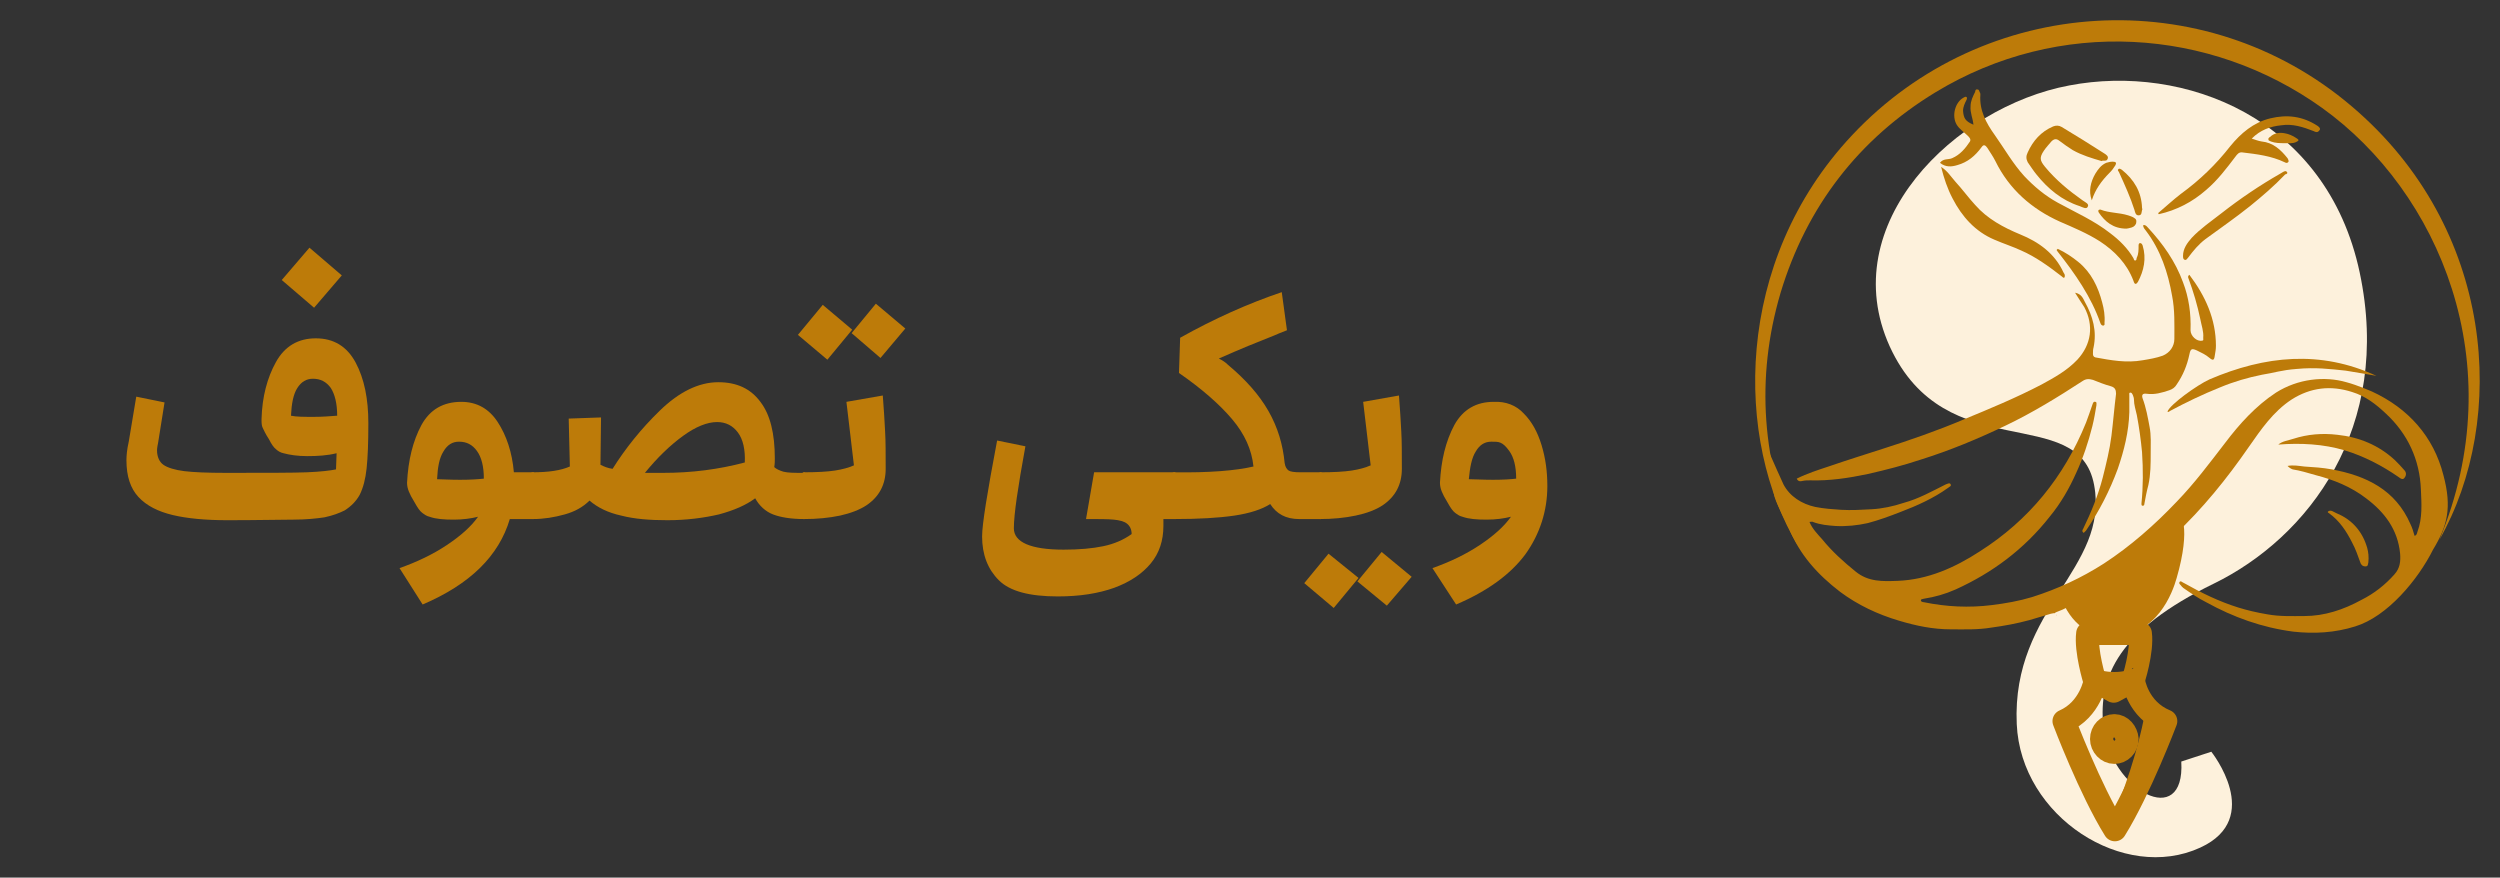 <?xml version="1.0" encoding="UTF-8"?>
<svg xmlns="http://www.w3.org/2000/svg" xml:space="preserve" overflow="visible" version="1.2" viewBox="0 0 433 152">
  <rect x="0" y="0" width="433" height="152" fill="#333333" stroke="none"/>
  <path fill="#fdf1dc" d="M383.4 101.1c16.4-8 31-27 25.3-53.9S378.2 11 358.4 14.8c-19.8 3.7-40.7 24-31.1 45.2 9.7 21.2 32.7 9.5 35.4 24s-14.3 21.2-13.4 41.4c.7 16.1 18.6 27.5 31.8 21.4 11.1-5.1 1.9-16.6 1.9-16.6l-5.2 1.7c.7 12-12.3 5-13.5-6.1-.9-8.7 2.7-16.7 19.1-24.7"></path>
  <path fill="none" stroke="#bd7b09" stroke-linecap="round" stroke-linejoin="round" stroke-miterlimit="10" stroke-width="4.019" d="M370.7 109.7h-9.1c-.4 3 1.2 8.2 1.2 8.2l3.3 1.8 3.3-1.8c.1 0 1.7-5.2 1.3-8.2"></path>
  <path fill="#bd7b09" d="M376.6 89.8c-4.5 6.1-19.7 13.6-19.7 13.6 1.8 4.7 4.9 6.8 8.8 6.8 7.9 0 10.6-7.6 11.3-10.1 2.5-8.6.9-12.2-.4-10.3"></path>
  <path fill="none" stroke="#bd7b09" stroke-linecap="round" stroke-linejoin="round" stroke-miterlimit="10" stroke-width="4.019" d="M366.2 125.7c-1.2 0-2.2 1-2.2 2.3 0 1.2 1 2.3 2.2 2.3s2.2-1 2.2-2.3c-.1-1.2-1-2.3-2.2-2.3"></path>
  <path fill="none" stroke="#bd7b09" stroke-linecap="round" stroke-linejoin="round" stroke-miterlimit="10" stroke-width="4.019" d="M369.5 117.9s-1.3.5-3.3.5-3.3-.5-3.3-.5-.8 5-5.4 7c0 0 4.5 11.9 8.8 18.8 4.3-6.9 8.8-18.8 8.8-18.8-4.9-2-5.6-7-5.6-7"></path>
  <path fill="#bd7b09" d="M371.7 122.5c-.7 4-2.4 11.3-6.2 20 .2.4.4.8.7 1.1 4.3-6.9 8.8-18.8 8.8-18.8-1.5-.5-2.5-1.4-3.3-2.3M356.1 106.5c0 .1.4 0 0 0m67.1-24.2c-1.7-6.7-6.1-11.6-12.4-14.5 0 0-2.5-1.1-4.4-1.6-3.8-1.1-8.4-.6-12.2 1.8-3.5 2.3-6.3 5.4-8.8 8.7-2.7 3.5-5.3 7-8.4 10.2-3.8 4-8 7.7-12.6 10.7-3.9 2.5-8 4.4-12.4 5.8-2.3.7-4.6 1.1-7 1.4-4 .5-7.9.3-11.8-.5-.2 0-.5-.1-.5-.3 0-.3.3-.2.5-.3 1.9-.3 3.7-.8 5.5-1.6 6.4-2.9 11.9-7 16.3-12.6 1.9-2.3 3.4-4.9 4.6-7.6 1.2-2.6 2.1-5.3 2.8-8.1.3-1.2.5-2.4.7-3.6 0-.2.1-.6-.2-.6-.3-.1-.4.2-.5.5-.4 1.1-.7 2.1-1.1 3.1-3.8 9.4-9.9 16.9-18.4 22.3-4.3 2.8-9 4.9-14.2 5.1-2.6.1-5.1.2-7.3-1.6-2.1-1.7-4.1-3.5-5.8-5.6-.8-.9-1.7-1.8-2.2-3 .3 0 .5-.1.6 0 1.3.5 2.6.6 3.9.7 1.9.1 3.8-.1 5.6-.5 1.9-.5 3.8-1.2 5.6-1.9 2.9-1.1 5.8-2.4 8.3-4.2.2-.2.7-.3.4-.7-.2-.2-.5 0-.8.1-2.4 1.2-4.7 2.5-7.3 3.2-1.8.6-3.7 1-5.5 1.1s-3.6.2-5.3.1c-1.5-.1-3-.2-4.5-.5-2.3-.5-4.4-1.8-5.5-3.9-.1-.2-2-4.4-2.5-5.6-.1-.3.1 3.7.2 4 .3.9.5 2.2.6 3.1.2 1.5 2 4.6 2.6 6 1.9 4.7 5 8.1 8.9 11.1 3.1 2.3 6.5 3.9 10.2 5 3 .9 5.9 1.5 9 1.5 2.3 0 4.6.1 7-.3 2.2-.3 4.4-.7 6.6-1.3l3.7-1.1c.4-.1.6-.1.7-.1 0-.1.3-.2 1.3-.6l6.5-3.1 3.7-2.2c1.3-1.1 2.8-2.1 4.2-3.1l5-4.5c4.9-4.6 9.1-9.8 12.9-15.3 2.1-3 4.2-6.1 7.4-8.2 3.3-2.1 6.8-2.5 10.5-1.3 2.3.7 4.1 2.1 5.8 3.7 3.8 3.5 5.9 8 6.1 13.2.1 2.4.3 4.9-.6 7.3-.1.3-.1.6-.5.7-.2-.7-.4-1.4-.7-2-2.6-6-7.7-8.4-13.6-9.5-1.6-.3-3.2-.4-4.8-.5-.9-.1-1.9-.3-2.9-.1q.45.45.9.6c1.3.2 2.6.6 4 1 3.1.8 6.1 2 8.7 4 3.2 2.4 5.5 5.4 5.9 9.6.1 1.3 0 2.5-1 3.6-1.6 1.8-3.5 3.3-5.7 4.4-3.1 1.7-6.4 2.8-9.9 2.8-2.1 0-4.2.1-6.4-.3q-2.7-.45-5.1-1.2c-3.2-1-6.3-2.5-9.3-4.2-.3-.1-.6-.5-.8-.2s.2.5.4.8c0 .1.2.1.2.2 1.3.9 2.6 1.8 4 2.5 4.7 2.6 9.7 4.4 15.1 5.1 3.6.4 7.2.2 10.7-.9 5.6-1.7 10.9-8.1 13.5-13.3 2.5-4.1 3.3-7.3 1.8-12.9"></path>
  <path fill="#bd7b09" d="M379.2 47.6c-.3.2-.2.4-.2.5q1.35 3.6 2.1 7.2c.2 1.1.6 2.1.5 3.2 0 .2.1.5-.2.5-.9.2-2-.8-2-1.8.1-2.9-.3-5.7-1.3-8.3-1.3-3.6-3.5-6.7-6.1-9.5-.2-.2-.4-.5-.8-.4 0 .5.3.7.5 1 2.5 3.3 3.8 7.2 4.5 11.2.5 2.5.4 5 .4 7.5 0 1.3-.8 2.4-2 2.9-1.1.4-2.3.6-3.5.8-2.8.5-5.5 0-8.2-.5-.3-.1-.4-.3-.4-.6 0-.4 0-.8.1-1.1.6-2.8-.1-5.4-1.5-7.9-.3-.6-.6-1.4-1.7-1.6.6 1 1.1 1.7 1.6 2.5 1.7 3.2 1.2 6.5-1.2 9.1-1.8 1.9-4 3.1-6.2 4.3-4.4 2.3-9 4.2-13.6 6.1-4.5 1.9-9.1 3.5-13.8 5-3.1 1-6.3 2-9.5 3.1-1.8.6-3.7 1.2-5.5 2.1.2.5.6.5 1 .4s.9-.1 1.3-.1c3.4.1 6.7-.4 10-1.1 3.1-.7 6.2-1.5 9.2-2.5 5.1-1.6 9.9-3.6 14.7-5.9 4.6-2.2 9-4.9 13.3-7.7.6-.4 1.1-.4 1.8-.2 1 .4 2 .8 3.1 1.1.7.2.9.6.9 1.3-.3 2.4-.5 4.9-.8 7.3s-.9 4.8-1.5 7.2c-.8 3.1-2 6-3.4 8.9-.1.2-.3.4.1.7l.4-.4c2.3-3.4 4.1-6.9 5.5-10.7 1.1-3.2 1.9-6.4 2-9.8v-2.9c0-.2-.1-.5.2-.5.2 0 .3.2.4.4.1.3.2.5.2.8 0 .9.3 1.8.5 2.7.4 2.1.7 4.3.9 6.4.2 3 .2 6-.1 8.9 0 .2 0 .4.2.4q.3 0 .3-.3c.2-1.1.4-2.2.7-3.3.4-1.8.4-3.7.4-5.5 0-1.5.1-3.1-.2-4.6-.3-1.6-.6-3.3-1.2-4.9-.2-.6 0-.9.7-.8 1.4.2 2.7-.2 3.9-.6.6-.2 1-.5 1.3-1 1.1-1.6 1.8-3.3 2.2-5.2.2-1 .4-1.1 1.3-.7.8.4 1.5.7 2.2 1.3.6.5.8.4.9-.4.1-.6.2-1.1.2-1.7 0-4.6-1.8-8.6-4.6-12.3"></path>
  <path fill="#bd7b09" d="M371.1 42.5c-.1-.2-.1-.3-.4-.4-.3 0-.3.3-.3.5 0 .7 0 1.4-.3 2-.1.2 0 .4-.2.5-.3.1-.3-.2-.4-.4-1-1.7-2.4-3.1-4-4.3-2.8-2.2-6-3.6-9.1-5.3-2.2-1.2-4.1-2.8-5.8-4.6-2-2.2-3.4-4.7-5.1-7.1-1.5-2.1-2.7-4.3-2.5-7 0-.1 0-.3-.1-.4-.1-.2-.1-.5-.4-.5-.3-.1-.4.2-.4.4-.4.8-.8 1.6-.8 2.5-.1 1.1.4 2.1.5 3.2-1.4-.6-1.7-1.1-1.8-2.4 0-.7.3-1.3.6-1.9.1-.2.1-.4 0-.5-.2-.1-.3 0-.5.1-1.5.8-2.1 3.2-1.2 4.7.5.8 1.3 1.3 1.9 1.9.3.3.6.6.4 1-.8 1.2-1.7 2.3-3.1 2.9-.7.3-1.5 0-2.1.8 1 .8 2 .7 3 .4 1.8-.5 3.1-1.6 4.2-3.1.4-.6.7-.3 1 .1.5.8 1 1.5 1.4 2.3 2.4 4.9 6.3 8.3 11.2 10.5 2.3 1 4.7 2 6.9 3.4 2.6 1.7 4.7 3.9 5.8 6.8.1.3.3 1 .8.2 1-1.9 1.5-4 .8-6.3M401.4 21.8c-2.6-1.7-5.3-2-8.2-1.3s-5.1 2.6-6.9 4.8c-2.5 3.2-5.3 5.9-8.6 8.3-1.3 1-2.6 2.2-3.9 3.3 0 .1.1.2.1.2 3.1-.7 5.8-2.1 8.2-4.2 2-1.7 3.5-3.7 5.1-5.8.3-.4.6-.8 1.2-.7 2.5.3 5 .6 7.3 1.7.2.1.4.2.6 0s0-.5-.1-.7c-1.2-1.5-2.5-2.7-4.5-2.9-.6-.1-1.1-.3-1.7-.5 1.5-1.5 3.2-2.1 5.1-2.3 2-.3 3.8.3 5.6 1 .4.2.7.3 1-.1.3-.3 0-.6-.3-.8M382.7 65.7c-2.2 1-6.9 4.4-7.3 5.6.2.1.3 0 .4-.1 2.8-1.5 5.7-2.9 8.7-4.1 2.4-1 4.8-1.7 7.3-2.2 2-.3 3.3-.8 6-1 3.2-.3 5.7 0 8.5.3 1.3.2 5.3.9 5.3.9-9.7-4.5-19.3-3.5-28.9.6M357.4 47.2c-1.5-3.3-4.3-5.3-7.5-6.6-2.9-1.2-5.7-2.7-7.8-5.1-1.2-1.3-2.2-2.7-3.4-4-.8-.9-1.4-1.9-2.5-2.6.5 2 1.1 3.8 2 5.5 1.6 3.1 3.9 5.7 7.2 7.1 1.6.7 3.2 1.2 4.7 1.9 2.5 1.1 4.7 2.7 6.9 4.4.2.1.4.5.6.2.1-.5-.1-.6-.2-.8"></path>
  <path fill="#bd7b09" d="M364.5 26.6c-2.5-1.6-4.9-3.1-7.4-4.6-.5-.3-1-.3-1.5-.1-2.1.9-3.5 2.5-4.4 4.5-.3.6-.3 1.1 0 1.7.5.7 1 1.5 1.5 2.1 2 2.5 4.4 4.5 7.5 5.5.5.2 1.2.6 1.4.1.3-.5-.5-.8-.9-1.1-2.4-1.7-4.6-3.5-6.5-5.8-.9-1.1-1-1.6-.2-2.8.4-.6.9-1.1 1.3-1.6.5-.5.9-.5 1.4-.1.8.6 1.5 1.1 2.3 1.6 1.6.9 3.3 1.4 5 1.9.3-.2.8.1 1-.3.3-.5-.2-.8-.5-1M416.4 81.4c-.5-.6-1.1-1.2-1.6-1.7-2.8-2.6-6.2-4-10-4.4-2.6-.3-5.1-.1-7.6.7-.9.3-1.9.4-2.6 1 3.9-.3 7.8-.1 11.5 1 3.3 1 6.4 2.6 9.3 4.6.4.3.8.6 1.1.1.3-.4.3-.9-.1-1.3M396.1 29.8c-.2-.3-.5-.1-.7 0s-.3.2-.5.3c-3.5 2-6.9 4.3-10.1 6.8-1.8 1.4-3.7 2.7-5.2 4.3-.8.9-1.5 1.9-1.5 3.1 0 .3 0 .6.3.7s.4-.2.6-.4c.9-1.2 1.8-2.3 3-3.2 2.6-1.9 5.2-3.7 7.7-5.7 2.1-1.7 4.2-3.5 6.1-5.5.2 0 .5-.2.3-.4M364.1 52.4c-.7-2.7-1.9-5.2-4.1-7-1.1-.9-2.3-1.7-3.6-2.3l-.2.2c.1.1.1.2.2.3 3 3.8 5.8 7.8 7.4 12.4.1.2.2.4.5.4.3-.1.2-.3.2-.5.1-1.2-.1-2.4-.4-3.5M410 94.9c-.8-2.8-2.6-4.9-5.3-6-.5-.2-1-.7-1.5-.3-.1.2.1.2.2.3 1.8 1.3 3 3.1 4 5.1.6 1.1 1 2.3 1.4 3.4.1.4.4.7.9.7s.4-.4.5-.7c.1-.9 0-1.8-.2-2.5M367.5 29.4c-.2-.1-.4-.3-.6-.1s0 .3.1.5c1 2.2 2 4.4 2.7 6.6.1.4.2.9.7.9.6 0 .5-.6.6-.9.1-.1 0-.3 0-.4-.1-2.8-1.4-4.9-3.5-6.6M369.4 37.6c-.2-.1-.5-.2-.8-.3-1.6-.5-3.3-.4-4.8-1-.1 0-.3 0-.3.1-.2.1 0 .3 0 .4 1.1 1.6 2.5 2.8 4.8 2.8.2 0 .5-.1.9-.2s.8-.5.8-.9c.1-.6-.3-.7-.6-.9"></path>
  <path fill="#bd7b09" d="M365.9 28c-.4 0-.7.1-1.1.2-.9.4-1.4 1.1-1.9 1.9-.8 1.4-1.2 3-.6 4.6.6-1.9 1.7-3.4 3.1-4.8.4-.4.7-.8 1-1.3.2-.4.1-.6-.5-.6M397.7 23.9c-.6-.4-1.3-.7-1.9-.8-.9-.2-1.9-.1-2.6.6-.2.1-.4.3-.3.5 0 .2.3.2.4.3.8.3 1.6.3 2.5.3.6 0 1.2.1 1.9-.2.1-.1.3-.1.4-.3 0-.2-.3-.3-.4-.4"></path>
  <path fill="#bd7b09" d="M407.3 18.4c-25.5-21.7-63.6-19.4-86.5 5-20.6 21.9-20.4 52.9-9.4 71.1-6.2-14.2-7.4-28.9-3-43.8 4.5-14.9 13.5-26.6 26.8-34.7 21.4-13 47.6-11.2 67 2.7 20.2 14.5 33 44.3 20.3 74.8 11.9-20.9 9.7-54-15.2-75.1"></path>
  <g fill="#bd7b09">
    <path d="M63.5 81.1c-.2 1.9-.6 3.4-1.2 4.6-.6 1.1-1.5 2-2.6 2.7-1 .5-2.1.9-3.5 1.2-1.3.2-3.2.4-5.4.4-2.3 0-6.1.1-11.4.1-3.8 0-7-.3-9.5-.9s-4.5-1.6-5.9-3.1-2.1-3.6-2.1-6.4c0-.8.1-1.9.4-3.2l1.3-7.8 4.9 1-1.1 6.9c-.1.5-.2 1-.2 1.4 0 1.1.4 2 1.1 2.5s2 .9 3.6 1.1 4.1.3 7.2.3c7 0 11.7 0 14.1-.1s4-.3 5-.5l.1-2.8c-1.6.4-3.3.5-5.1.5-1.6 0-3-.2-4.1-.5-.5-.1-1-.4-1.3-.7-.4-.3-.8-.9-1.2-1.7-.6-.9-.9-1.6-1.1-2s-.2-.9-.2-1.5c.1-3.9 1-7.2 2.5-9.9s3.8-4.1 6.9-4.1q4.65 0 6.9 4.2c1.5 2.8 2.2 6.3 2.2 10.5 0 3.4-.1 5.9-.3 7.8m-9.1-27.8-5.6-4.8 4.8-5.6 5.6 4.8zm0 18.9c1.4 0 2.7-.1 4-.2 0-2.1-.4-3.7-1.1-4.8-.8-1.1-1.8-1.6-3.1-1.6-1.1 0-2 .5-2.7 1.6s-1 2.7-1.1 4.8c.9.2 2.2.2 4 .2M92.7 82.4c.1.4.1.9.1 1.6v3.7c0 .6 0 1.1-.1 1.5s-.2.7-.4.7h-4c-1.9 6.4-6.9 11.3-15.1 14.8l-4-6.3c3.1-1.1 5.8-2.4 8.2-4s4.2-3.2 5.4-4.9c-1.2.3-2.6.5-4.2.5-1.7 0-3.1-.1-4.2-.5-.5-.1-.9-.4-1.3-.7s-.8-.9-1.3-1.8c-.5-.8-.8-1.4-1-1.9q-.3-.75-.3-1.5c.2-3.9 1-7.2 2.5-10 1.5-2.7 3.8-4 6.9-4 2.7 0 4.8 1.2 6.3 3.5s2.5 5.2 2.8 8.7h3.3c.1-.1.3.1.4.6m-13 .7c1.9 0 3.2-.1 4.1-.2q0-3.15-1.2-4.8c-.8-1.1-1.8-1.6-3.1-1.6-1.1 0-2 .5-2.7 1.7-.7 1.1-1 2.7-1.1 4.8.7 0 2.1.1 4 .1"></path>
    <path d="M139.6 82.4c.1.4.2.9.2 1.6v3.7c0 .6-.1 1.1-.2 1.5s-.2.7-.3.7c-2.3 0-4.1-.3-5.4-.8s-2.4-1.5-3.1-2.8c-1.6 1.2-3.7 2.1-6.3 2.8-2.6.6-5.6 1-8.9 1-3 0-5.7-.2-8-.8-2.3-.5-4.1-1.4-5.5-2.6-1.1 1.1-2.5 1.9-4.3 2.4s-3.6.8-5.5.8c-.1 0-.3-.2-.4-.7-.1-.4-.2-.9-.2-1.5V84c0-.6 0-1.2.1-1.6s.2-.6.4-.6c2.8 0 4.9-.3 6.5-1l-.2-8.3 5.6-.2-.1 8.2c.6.3 1.3.6 2.1.7 2.2-3.5 4.9-6.9 8.2-10.1s6.7-4.9 10.1-4.9c3.2 0 5.6 1.1 7.3 3.4 1.7 2.2 2.5 5.5 2.5 9.8 0 .4 0 .9-.1 1.5.3.3.9.6 1.6.8.8.2 1.9.2 3.4.2.3-.2.4 0 .5.5m-11.8-7.5q-1.35-1.8-3.6-1.8c-1.7 0-3.7.8-5.9 2.4s-4.4 3.7-6.6 6.4h3.2q7.35 0 14.1-1.8c.1-2.2-.3-4-1.2-5.2"></path>
    <path d="m143.3 62.3-5.1-4.3 4.3-5.2 5.1 4.3zm9.6 6.2c.2 2.4.3 4.5.4 6.2s.1 3.9.1 6.5q0 4.05-3.3 6.3c-1.2.8-2.8 1.4-4.6 1.8-1.9.4-4 .6-6.2.6-.1 0-.3-.2-.4-.7-.1-.4-.2-.9-.2-1.5V84c0-.6 0-1.2.1-1.6s.2-.6.4-.6q3.45 0 5.4-.3t3.3-.9l-1.3-11zm-5.4-10.8 4.2-5.1 5.1 4.3-4.3 5.1zM203.7 82.4c.1.4.2.9.2 1.6v3.7c0 .6-.1 1.1-.2 1.5s-.2.7-.3.7h-1.9v1.2c0 2.5-.7 4.7-2.2 6.5q-2.25 2.7-6.3 4.2c-2.8 1-6 1.5-9.8 1.5-4.9 0-8.3-.9-10.2-2.8s-2.9-4.4-2.9-7.6c0-2.1.9-7.6 2.6-16.6l4.9 1c-1.3 7.1-2 11.8-2 14.2s2.9 3.7 8.6 3.7q4.05 0 6.9-.6c1.9-.4 3.5-1.1 4.9-2.1 0-.8-.3-1.4-.8-1.8s-1.3-.6-2.3-.7-2.6-.1-4.8-.1l1.4-8.1h14c0-.1.1.1.2.6"></path>
    <path d="M229.1 82.4c.1.4.2.9.2 1.6v3.7c0 .6-.1 1.1-.2 1.5s-.2.7-.3.7H225c-2.3 0-3.9-.9-5-2.6-1.4.9-3.5 1.6-6.2 2s-6.2.6-10.4.6c-.1 0-.3-.2-.4-.7-.1-.4-.2-.9-.2-1.5V84c0-.6 0-1.2.1-1.6s.2-.6.4-.6c6.2.1 10.8-.3 13.8-1-.3-2.9-1.5-5.6-3.7-8.2s-5.3-5.3-9.2-8l.2-6.1c5.9-3.3 11.7-5.9 17.6-7.9l.9 6.6c-1 .4-1.8.7-2.2.9-2.8 1.1-6 2.4-9.6 4 .6.3 1.1.6 1.6 1.1 3.1 2.6 5.4 5.2 7 8s2.5 5.8 2.8 9c.1.7.4 1.1.7 1.3s1 .3 2 .3h3.6c0-.1.2.1.3.6"></path>
    <path d="m235.3 100.1-4.3 5.2-5.1-4.3 4.2-5.1zm-7-10.9c-.1-.4-.2-.9-.2-1.5V84c0-.6 0-1.2.2-1.6.1-.4.2-.6.4-.6q3.45 0 5.4-.3t3.3-.9l-1.3-11 6.2-1.1c.2 2.4.3 4.5.4 6.2s.1 3.9.1 6.5q0 4.05-3.3 6.3c-1.2.8-2.8 1.4-4.7 1.8s-4 .6-6.2.6c0-.1-.1-.3-.3-.7m16.2 10.7-4.3 5-5.1-4.2 4.2-5.1zM263.9 71.6c1.4 1.4 2.4 3.2 3.1 5.5s1 4.6 1 7.1c0 4.3-1.3 8.3-3.8 11.8q-3.9 5.25-12 8.7l-4.1-6.3c3.1-1.1 5.8-2.4 8.2-4s4.2-3.2 5.4-4.9c-1.2.3-2.6.5-4.2.5-1.7 0-3.1-.1-4.2-.5-.5-.1-.9-.4-1.3-.7s-.8-.9-1.3-1.8c-.5-.8-.8-1.4-1-1.9s-.3-1-.3-1.5c.2-3.9 1-7.2 2.5-10 1.5-2.7 3.8-4 6.8-4 2.1-.1 3.9.6 5.2 2m-5.3 11.5c1.9 0 3.2-.1 4-.2q0-3.15-1.2-4.8c-1.2-1.65-1.8-1.6-3.1-1.6-1.1 0-2 .5-2.7 1.7-.7 1.1-1 2.7-1.2 4.8 1 0 2.3.1 4.2.1"></path>
  </g>
</svg>
